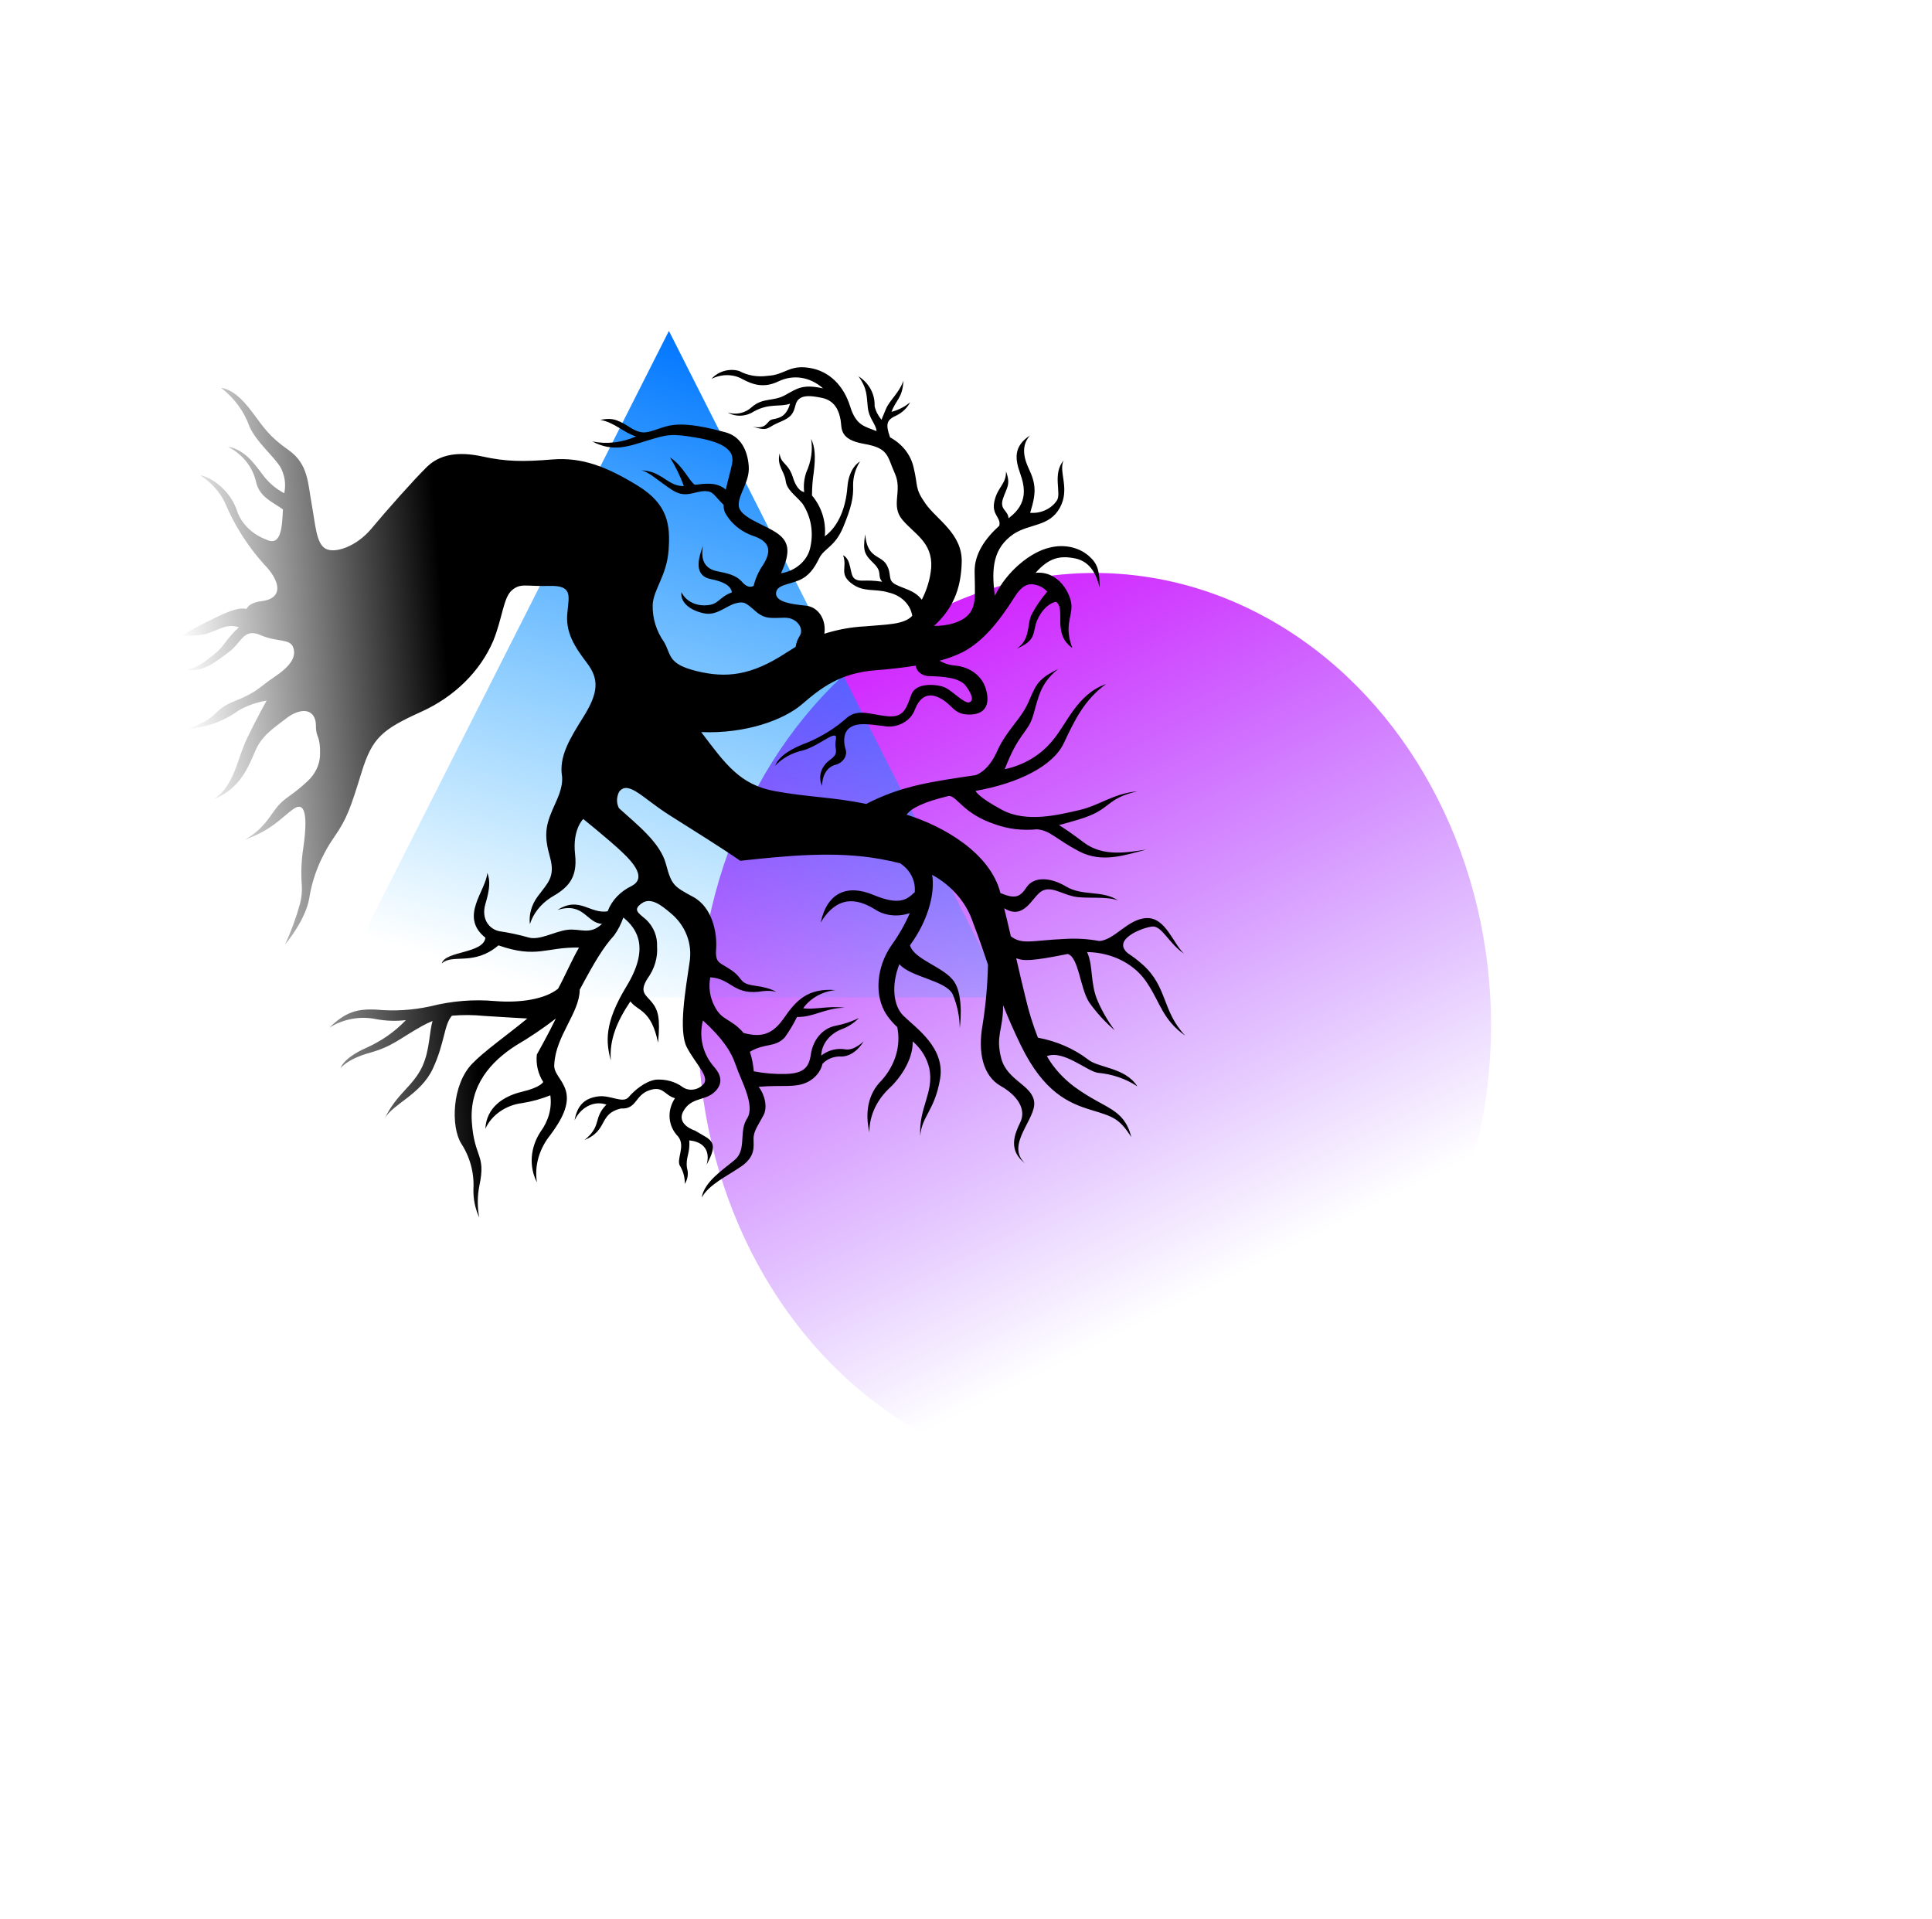 <svg width="878" height="872" viewBox="0 0 878 872" fill="none" xmlns="http://www.w3.org/2000/svg">
<g filter="url(#filter0_f_202_18240)">
<ellipse cx="180.198" cy="205.631" rx="180.198" ry="205.631" transform="matrix(-1 0 0 1 677.612 260.369)" fill="url(#paint0_linear_202_18240)"/>
</g>
<g filter="url(#filter1_f_202_18240)">
<path d="M303.989 150.369L150.757 453.233H457.221L303.989 150.369Z" fill="url(#paint1_linear_202_18240)"/>
</g>
<path d="M127.324 212.095C123.762 206.623 116.437 200.788 113.352 193.777C110.936 186.932 106.486 180.878 100.443 176.216C105.243 177.01 109.459 180.4 114.743 187.433C120.026 194.465 122.167 198.204 131.129 204.511C140.09 210.817 139.882 219.472 141.621 228.946C143.36 238.42 143.67 246.877 147.906 249.303C152.142 251.729 162.045 248.335 168.79 240.22C175.535 232.105 188.176 217.869 194.009 212.168C199.843 206.467 208.204 205.037 219.184 207.428C230.164 209.82 237.636 209.867 251.076 208.787C264.517 207.707 275.649 212.059 289.646 220.59C303.643 229.12 304.691 238.591 303.828 250.124C302.965 261.657 296.947 267.82 296.613 274.839C296.452 280.896 298.245 286.76 301.784 291.752C305.083 297.473 303.309 301.718 316.551 304.948C329.792 308.178 341.171 307.226 357.384 296.564C358.848 295.626 360.38 294.735 361.573 293.938C361.817 292.212 362.443 290.524 363.416 288.971C365.475 285.986 362.548 280.606 356.499 280.698C350.45 280.789 347.651 281.524 343.274 277.685C338.897 273.846 338.09 273.142 334.186 274.196C330.283 275.25 325.911 279.574 320.707 278.827C315.503 278.079 308.933 274.685 309.692 269.101C310.613 271.067 312.223 272.693 314.302 273.754C316.38 274.815 318.822 275.258 321.291 275.021C326.663 274.705 326.628 271.411 332.605 269.184C332.157 266.24 329.094 264.366 323.006 263.143C316.918 261.92 316.017 256.774 319.515 248.071C318.026 255.581 321.334 258.581 325.707 259.534C330.08 260.487 334.296 261.046 337.294 264.494C340.291 267.942 342.509 266.202 342.509 266.202C343.284 262.913 344.705 259.735 346.708 256.814C350.453 250.886 350.335 246.529 343.063 243.793C337.001 241.864 332.135 237.939 329.44 232.802C329 231.735 328.805 230.591 328.865 229.432C324.522 225.232 324.244 223.258 320.629 223.179C315.691 223.033 311.802 226.697 305.629 222.762C299.456 218.828 294.697 214.099 291.216 213.73C299.734 213.904 302.508 219.329 308.258 220.646C309.077 220.828 309.928 220.906 310.786 220.877C309.132 216.359 307.02 212.004 304.474 207.861C310.281 211.535 313.147 218.544 315.762 220.304C320.49 219.76 325.665 218.917 329.832 222.477C330.833 217.992 332.257 213.293 332.778 210.292C333.662 204.693 328.924 201.061 317.026 198.968C305.128 196.875 303.259 197.447 294.459 200.109C285.66 202.771 278.825 205.674 269.175 200.601C275.748 201.945 282.799 201.134 289.049 198.313C283.395 196.628 279.395 191.977 272.776 190.787C277.208 190.084 279.379 189.752 286.117 194.089C292.854 198.425 294.738 196.009 302.814 193.733C310.89 191.456 322.808 194.619 329.664 196.441C336.521 198.263 339.7 204.465 340.262 211.712C340.824 218.958 335.616 224.23 335.714 229.55C335.813 234.871 346.246 237.903 352.35 241.762C358.455 245.622 359.726 250.285 354.903 260.515C358.22 259.994 361.322 258.542 363.737 256.379C366.152 254.216 367.748 251.46 368.282 248.531C369.803 241.647 368.527 234.663 364.684 228.826C361.03 224.602 357.585 222.663 357.033 218.384C356.482 214.104 352.868 211.607 354.318 206.026C354.69 210.82 358.289 210.296 360.341 216.931C362.393 223.566 365.471 223.596 365.471 223.596C365.092 220.603 365.42 217.535 366.435 214.58C368.664 209.707 369.417 204.479 368.618 199.432C370.377 203.105 370.713 207.436 369.8 214.687C369.275 218.167 369.011 221.659 369.01 225.14C373.403 230.401 375.467 236.97 374.843 243.708C381.195 239.019 384.395 230.515 385.097 221.364C385.8 212.213 390.815 209.712 390.815 209.712C388.752 213.045 387.676 216.74 387.693 220.433C387.912 226.097 386.933 230.47 383.209 239.502C379.485 248.533 374.54 249.102 372.317 253.618C370.094 258.134 367.766 261.7 363.088 263.696C358.41 265.691 352.672 265.747 352.668 269.733C352.663 273.718 360.422 274.639 366.177 275.213C371.933 275.788 375.582 281.579 374.635 287.982C380.589 286.089 386.771 284.961 392.983 284.633C402.329 283.749 410.757 283.988 414.577 279.838C414.17 277.307 412.954 274.973 411.066 273.105C409.178 271.237 406.696 269.909 403.905 269.276C397.474 267.268 392.493 269.408 386.851 265.028C381.208 260.648 385.19 257.771 383.136 252.318C387.246 254.346 385.908 261.371 388.453 263.029C390.998 264.688 392.758 263.111 400.887 264.346C398.457 261.328 401.221 260.158 397.108 256.069C392.994 251.98 391.951 250.671 393.19 242.777C394.052 253.892 400.183 252.032 402.857 256.561C405.53 261.091 403.055 263.574 407.075 265.64C411.095 267.706 415.654 268.226 418.905 272.524C421.313 267.854 422.767 262.891 423.198 257.875C423.845 246.394 415.526 242.707 410.061 236.163C404.596 229.618 410.28 223.192 406.677 215.169C403.074 207.146 404.029 203.683 392.641 201.696C381.253 199.709 382.677 194.598 382.008 190.827C381.339 187.056 379.7 182.105 373.544 180.808C367.387 179.51 362.634 179.315 361.477 184.231C360.321 189.146 358.416 190.08 353.405 192.224C348.394 194.367 349.41 196.147 342.083 193.912C349.025 195.229 348.138 191.071 351.233 190.522C354.329 189.974 357.403 189.152 359.031 183.441C354.33 185.136 349.776 183.05 342.581 186.984C340.834 188.136 338.757 188.802 336.638 188.889C334.518 188.975 332.463 188.477 330.757 187.465C332.555 188.051 334.545 188.135 336.47 187.708C338.394 187.28 340.166 186.361 341.554 185.068C346.724 180.515 351.278 182.602 356.815 179.545C362.352 176.489 364.767 174.452 374.056 176.489C367.927 171.093 360.383 170.12 353.698 173.336C347.012 176.551 341.911 174.693 337.426 172.295C335.399 171.128 333.009 170.5 330.52 170.48C328.031 170.461 325.542 171.052 323.328 172.187C324.8 170.495 326.821 169.232 329.093 168.585C331.365 167.937 333.768 167.939 335.946 168.591C339.725 170.659 344.297 171.437 348.856 170.787C356.763 170.372 358.505 165.719 367.747 167.156C376.99 168.593 383.442 175.326 386.369 184.746C389.086 193.475 392.933 193.72 398.342 195.9C398.091 192.659 394.962 190.353 394.375 185.198C393.787 180.044 394.286 176.771 390.135 170.982C392.516 172.509 394.419 174.532 395.692 176.887C396.965 179.243 397.571 181.865 397.461 184.541C397.982 186.812 399.055 188.928 400.61 190.747C400.61 190.747 400.971 189.743 402.641 185.786C404.311 181.828 408.668 178.523 410.56 172.973C410.175 180.961 407.15 181.611 405.163 187.145C408.306 186.322 411.212 184.824 413.611 182.791C412.329 185.328 410.123 187.454 407.363 188.815C403.028 190.771 402.284 192.506 404.493 198.738C409.984 201.717 413.802 206.542 415.137 212.189C417.375 221.221 415.524 221.627 420.604 228.875C425.685 236.123 437.352 242.53 437.059 255.345C436.766 268.159 432.699 276.817 424.473 284.443C430.311 284.458 436.914 283.011 440.34 279.043C443.767 275.076 443.025 269.554 442.92 259.7C442.83 251.657 447.747 244.66 454.141 238.894C455.029 234.971 450.44 234.07 451.947 227.603C453.454 221.135 457.289 220.007 457.186 214.219C459.411 220.257 457.527 221.463 455.82 226.552C454.112 231.641 458.077 231.789 458.333 235.498C458.493 235.36 458.661 235.231 458.836 235.11C467.247 228.645 465.793 221.226 463.547 214.916C461.3 208.606 460.535 202.785 468.064 197.905C465.178 201.151 464.152 205.722 467.461 212.789C470.77 219.856 471.074 223.779 468.151 233.021C470.493 233.231 472.898 232.815 475.057 231.827C477.216 230.84 479.032 229.324 480.273 227.475C482.528 224.192 478.116 215.438 483.374 209.198C480.878 214.24 486.447 222.119 481.627 230.782C476.807 239.445 467.961 237.852 460.585 242.687C451.384 249.078 450.443 257.981 452.093 270.764C457.502 259.587 468.454 250.686 477.219 248.797C480.549 247.977 484.014 247.961 487.238 248.753C490.463 249.544 493.325 251.112 495.515 253.287C499.201 256.711 499.717 260.527 499.717 267.013C498.549 261.651 495.663 255.194 488.681 253.772C481.699 252.349 476.761 253.413 470.611 260.304C481.076 259.292 486.721 269.773 486.926 275.247C487.13 280.72 483.592 284.453 487.315 294.441C477.896 287.885 484.62 276.667 479.883 273.447C475.651 274.319 471.863 279.29 470.651 283.882C469.438 288.474 470.128 291.308 462.078 294.736C468.054 290.859 466.794 284.326 468.519 279.867C470.469 275.971 472.956 272.277 475.92 268.873C474.604 267.325 472.724 266.229 470.563 265.752C467.356 264.857 464.309 266.032 460.88 271.594C454 282.418 446.968 291.281 437.689 296.252C434.286 297.938 430.692 299.274 426.984 300.233C429.084 301.508 431.55 302.274 434.154 302.458C437.429 302.774 440.472 303.923 442.919 305.766C445.365 307.61 447.112 310.07 447.95 312.853C450.219 320.26 447.679 324.73 440.46 324.709C433.241 324.688 433.055 320.257 427.074 317.18C421.093 314.103 417.691 317.573 415.775 322.411C414.868 325.016 412.85 327.263 410.161 328.664C407.472 330.065 404.33 330.506 401.419 329.891C393.562 328.926 389.824 328.477 386.557 330.447C383.289 332.418 383.221 336.795 384.171 340.149C384.453 340.847 384.564 341.597 384.497 342.354C384.431 343.11 384.188 343.856 383.785 344.545C383.382 345.234 382.827 345.851 382.154 346.357C381.481 346.863 380.706 347.248 379.876 347.487C376.609 348.248 373.737 351.272 373.592 357.088C372.705 355.275 372.499 353.227 373.002 351.229C373.505 349.231 374.692 347.381 376.398 345.936C380.223 343.05 380.122 342.567 379.72 339.397C379.317 336.228 381.039 333.749 378.543 334.338C376.047 334.928 370.077 339.683 364.723 341.041C359.888 342.112 355.495 344.552 352.238 347.976C354.216 343.131 360.362 339.839 367.104 337.359C373.753 334.536 379.835 330.697 385.053 326.031C390.101 321.931 395.783 324.795 403.526 325.498C411.268 326.201 412.082 320.912 414.289 315.381C416.496 309.85 426.493 310.898 429.759 312.556C433.025 314.214 438.458 319.937 440.531 319.149C442.604 318.36 441.756 315.517 438.951 311.718C436.146 307.918 428.7 307.401 422.35 307.252C420.798 307.25 419.328 306.772 418.19 305.901C417.053 305.03 416.319 303.819 416.112 302.474C410.135 303.436 404.124 304.128 398.104 304.547C381.881 305.755 373.003 312.659 364.591 319.921C356.18 327.183 338.94 333.483 318.67 332.683C329.61 347.118 336.214 356.609 352.128 359.504C368.042 362.4 378.534 362.154 393.623 365.336C410.04 356.905 423.527 355.215 443.286 352.253C443.286 352.253 448.92 350.862 453.115 341.419C457.309 331.976 463.708 327.09 467.115 319.634C470.522 312.178 470.769 308.879 480.873 304.033C472.774 310.462 471.92 316.854 469.541 325.016C467.161 333.178 463.127 332.544 456.6 349.538C465.245 347.735 472.984 343.115 478.223 336.632C484.739 329.203 489.325 315.51 502.645 310.844C492.749 317.975 488.249 327.535 483.397 337.796C478.544 348.056 462.84 355.966 443.337 359.393C443.337 359.393 444.202 362.042 455.398 368.036C466.594 374.031 481.205 370.232 490.455 368.123C499.705 366.014 505.875 360.604 516.904 359.581C501.83 363.076 505.586 367.81 490.282 372.376C486.999 373.331 484.149 374.209 481.288 374.95C483.397 376.247 487.035 378.659 492.437 382.764C501.542 389.714 512.955 387.163 520.935 386.08C511.364 388.501 500.901 392.371 490.369 386.85C479.837 381.329 477.333 377.357 471.237 376.849C464.688 377.511 458.157 376.733 452.234 374.585C437.906 369.885 435.096 361.963 431.338 361.654C419.845 364.379 414.104 367.238 412.012 370.2C428.895 375.485 450.046 387.644 454.657 405.83C461.139 408.492 463.386 407.931 466.56 403.141C469.735 398.35 477.149 398.459 484.552 402.884C491.955 407.308 500.64 404.384 508.1 409.133C502.041 407.082 493.404 408.598 487.752 407.325C482.099 406.052 477.459 402.463 473.265 405.035C469.072 407.607 465.391 418.419 456.35 412.699C457.447 417.135 458.434 421.364 459.379 425.461C464.552 429.455 468.938 427.329 483.542 426.692C488.937 426.334 494.316 426.64 499.522 427.6C506.464 427.296 512.603 417.437 521.182 417.191C529.761 416.946 533.201 428.945 538.126 433.38C531.219 428.871 528.061 420.522 523.551 421.041C519.042 421.56 505.029 426.994 512.636 433.237C515.009 434.787 517.239 436.496 519.308 438.35C530.672 448.53 527.995 459.338 538.628 470.619C528.478 463.542 527.202 455.581 521.659 447.232C518.979 442.853 515.037 439.217 510.201 436.664C505.366 434.111 499.796 432.723 494.012 432.632C496.939 438.809 495.299 446.803 498.88 454.939C500.908 459.612 503.493 464.058 506.592 468.205C502.171 464.407 498.283 460.152 495.003 455.523C490.8 449.08 490.273 434.987 485.231 433.506C468.855 436.793 465.15 436.752 461.815 435.432C463.234 441.59 464.603 447.506 466.065 453.412C467.501 459.574 469.375 465.627 471.675 471.538C480.153 473.122 487.948 476.504 494.404 481.4C498.912 485.306 511.341 484.947 516.882 493.681C511.718 490.229 505.524 488.098 498.925 487.503C494.138 486.872 483.169 476.921 475.747 479.947C478.855 485.305 483.117 490.035 488.313 493.892C502.385 504.2 510.565 503.258 514.148 516.698C508.595 508.212 506.027 507.464 495.84 504.376C485.654 501.289 474.353 496.378 463.947 475.067C460.735 468.455 458.139 462.488 455.844 456.76C455.973 467.739 452.327 470.495 454.977 480.799C457.628 491.103 469.034 492.923 469.984 500.729C470.934 508.535 456.687 520.262 465.876 528.687C458.004 522.667 461.025 515.503 463.699 509.918C466.372 504.333 462.778 498.041 454.736 493.47C446.694 488.899 444.294 478.181 446.531 465.748C447.981 456.629 448.801 447.475 448.987 438.338C446.855 432.289 444.905 426.165 442.287 419.513C439.314 410.319 432.704 402.54 423.607 397.532C424.943 405.046 422.335 417.55 413.538 429.556C415.464 436.178 429.109 439.362 433.65 446.123C438.191 452.883 436.166 467.243 436.166 467.243C436.107 461.93 435.024 456.72 432.963 451.836C429.769 445.443 413.98 444.155 408.712 438.137C404.935 447.697 405.977 457.087 410.526 461.538C416.436 467.344 429.669 476.127 427.2 490.428C424.732 504.729 418.865 507.164 418.216 516.199C417.437 503.316 424.54 496.589 422.331 485.492C421.242 480.777 418.626 476.521 414.79 473.222C414.941 482.055 408.543 490.597 403.645 495.009C398.092 500.466 395.025 507.479 395.089 514.573C393.049 505.656 394.393 497.091 400.661 490.927C403.742 487.486 405.973 483.539 407.199 479.362C408.426 475.186 408.617 470.881 407.761 466.748C405.934 465.05 404.317 463.183 402.936 461.175C397.111 452.418 398.322 439.306 405.185 429.473C408.5 424.867 411.278 419.997 413.472 414.942C410.747 415.875 407.839 416.194 405.025 415.869C402.21 415.544 399.582 414.585 397.388 413.083C386.319 406.305 378.74 409.733 372.949 419.222C375.935 405.521 385.054 401.723 396.889 406.654C408.725 411.586 412.089 408.835 415.626 405.487L415.658 405.895C415.982 403.24 415.543 400.597 414.382 398.213C413.22 395.828 411.374 393.78 409.015 392.258C406.136 391.545 403.136 390.901 399.954 390.333C379.492 386.642 357.449 388.877 336.414 391.162C328.054 385.335 315.265 377.408 304.177 370.384C292.135 362.783 285.586 354.412 281.388 359.76C280.762 360.963 280.429 362.253 280.41 363.545C280.391 364.837 280.687 366.1 281.279 367.249C289.314 374.569 299.993 382.794 302.597 392.499C305.2 402.203 306.124 402.784 314.998 407.562C323.872 412.339 325.954 424.22 325.452 431.094C324.949 437.968 326.953 437.106 332.491 440.948C338.03 444.79 335.559 446.916 343.233 447.957C350.907 448.997 352.874 450.887 352.874 450.887C352.874 450.887 350.798 449.614 344.605 450.685C333.079 451.764 332.252 444.741 322.789 444.099C321.924 448.622 322.594 453.186 324.715 457.207C328.134 464.069 332.066 462.572 337.963 469.424C345.968 471.498 350.985 470.234 356.262 462.618C361.54 455.002 366.838 448.867 379.721 449.913C376.779 450.206 373.913 451.105 371.358 452.536C368.802 453.967 366.629 455.889 365.015 458.147C369.662 458.986 376.627 456.948 383.826 457.933C374.675 458.079 369.917 462.282 362.186 462.128C360.627 465.344 358.769 468.454 356.631 471.425C352.167 476.172 347.686 473.829 340.789 477.949C341.728 480.823 342.316 483.795 342.543 486.817C347.293 487.755 352.194 488.16 357.133 488.023C365.241 487.777 367.637 485.082 368.493 479.129C369.35 473.177 373.203 467.429 379.754 466.125C383.435 465.433 387.007 464.243 390.338 462.597C388.267 464.753 385.665 466.468 382.755 467.593C380.014 468.587 377.632 470.278 375.926 472.44C374.221 474.601 373.274 477.129 373.212 479.686C374.727 478.457 376.539 477.559 378.488 477.071C380.437 476.583 382.463 476.52 384.386 476.888C388.345 477.366 392.478 473.208 392.478 473.208C392.478 473.208 388.797 479.953 382.408 480.111C380.816 479.997 379.193 480.24 377.686 480.817C376.179 481.393 374.837 482.286 373.783 483.413C373.414 485.058 372.647 486.635 371.536 488.034C370.426 489.434 368.998 490.623 367.352 491.519C361.688 494.562 355.284 492.908 344.784 493.87C347.4 497.252 349 502.922 346.951 506.84C344.901 510.759 342.415 513.904 342.441 517.474C342.466 521.044 343.447 525.603 336.619 530.21C329.79 534.816 322.216 538.299 318.877 544.208C320.134 536.945 328.359 531.738 333.898 527.087C339.437 522.437 335.632 514.245 339.5 508.275C343.367 502.306 336.717 491.006 334.508 484.361C332.298 477.717 328.157 471.653 319.444 463.696C318.48 467.483 318.455 471.358 319.37 475.05C320.285 478.743 322.118 482.163 324.741 485.073C327.502 488.301 328.98 492.391 324.581 496.361C320.182 500.33 314.178 498.575 310.616 504.84C307.054 511.104 315.858 513.773 315.858 513.773L320.79 516.668C325.719 519.536 324.198 523.394 321.108 529.275C322.866 523.218 320.046 518.815 313.223 518.227C313.7 524.383 311.456 525.796 312.226 530.874C312.935 533.219 312.57 535.771 311.21 538C311.276 535.182 310.567 532.435 309.146 529.992C306.97 527.027 311.856 520.83 308.09 516.371C305.87 514.063 304.551 511.164 304.31 508.066C304.07 504.968 304.92 501.82 306.746 499.046C301.807 497.663 301.463 493.223 294.985 495.48C288.508 497.738 289.382 504.151 282.162 503.718C271.872 506.167 276.503 513.686 265.607 518.047C273.613 511.628 269.423 508.18 275.592 501.945C269.565 499.891 263.7 503.562 261.117 509.109C262.405 501.842 266.107 498.997 271.79 498.233C277.473 497.469 283.037 501.638 285.685 498.557C288.333 495.476 293.217 491.286 298.122 490.612C302.555 490.325 306.845 491.508 310.146 493.927C310.793 494.408 311.551 494.763 312.376 494.969C313.201 495.176 314.075 495.231 314.947 495.131C315.818 495.03 316.668 494.777 317.447 494.386C318.225 493.994 318.916 493.473 319.477 492.853C323.029 489.696 316.154 483.588 312.176 475.993C308.199 468.398 311.555 449.762 313.356 437.379C314.059 433.145 313.627 428.888 312.095 424.952C310.563 421.017 307.975 417.515 304.54 414.73C300.784 411.617 295.882 407.481 291.658 410.469C287.434 413.456 290.018 414.808 293.68 417.932C297.038 421.176 298.797 425.5 298.604 430.035C298.989 435.143 297.438 440.326 294.193 444.78C290.342 450.967 293.566 452.08 296.312 455.53C299.059 458.979 300.153 462.563 299.049 473.822C295.921 458.571 289.786 459.579 286.484 455.04C280.493 463.975 276.845 472.365 277.586 481.927C275.368 473.552 274.458 465.054 284.755 448.12C295.053 431.186 289.976 422.371 283.279 416.93C282.321 419.76 280.926 422.483 279.136 425.02C274.248 430.365 270.215 437.041 263.45 449.748C263.415 460.224 252.522 470.685 251.897 483.675C251.457 487.711 255.552 490.345 257.112 495.498C259.065 502.062 255.027 509.068 250.287 515.523C245.051 521.932 242.791 529.755 244.003 537.272C242.193 533.723 241.395 529.792 241.675 525.803C241.955 521.814 243.305 517.882 245.613 514.329C249.304 509.332 250.898 503.437 250.1 497.734C245.986 499.385 241.68 500.574 237.289 501.27C233.639 501.718 230.139 503.049 227.184 505.113C224.228 507.177 221.935 509.893 220.56 512.953C221.086 503.136 228.822 498.095 237.265 496.106C245.709 494.117 246.869 491.675 246.869 491.675C244.507 487.948 243.494 483.618 243.959 479.229C243.959 479.229 249.471 469.388 252.604 462.843C246.853 467.29 240.774 471.388 234.414 475.106C223.236 482.302 213.303 493.011 214.409 509.704C215.515 526.397 220.937 524.289 217.855 538.77C216.908 543.606 216.884 548.496 217.784 553.236C215.964 549.266 215.066 544.972 215.141 540.595C215.588 533.183 213.678 525.94 209.628 519.681C204.827 511.989 205.356 492.908 214.565 483.383C219.963 477.732 230.529 470.332 239.643 462.823C239.643 462.823 230.79 462.359 220.129 461.662C215.271 461.168 210.336 461.128 205.404 461.543C201.73 465.566 202.208 473.757 196.723 485.574C191.238 497.392 178.455 501.695 174.908 508.15C180.311 496.891 187.602 493.798 191.913 484.644C195.397 476.96 194.988 469.256 196.585 463.96C194.937 464.619 193.339 465.382 191.804 466.242C181.158 472.195 178.554 475.436 168.021 478.407C157.488 481.379 154.759 485.431 154.759 485.431C154.759 485.431 155.756 480.891 166.587 476.099C173.41 473.044 179.499 468.772 184.443 463.571C179.833 464.094 175.206 463.93 170.755 463.086C167.229 462.361 163.517 462.335 159.878 463.011C156.239 463.686 152.762 465.046 149.69 466.995C156.896 459.982 162.134 458.334 171.019 458.795C179.178 459.574 187.521 459.06 195.659 457.278C205.264 454.846 215.194 454.039 224.908 454.9C236.433 455.827 247.627 454.099 253.624 449.285C256.809 443.422 259.916 436.138 263.127 430.601C248.133 430.266 244.068 435.709 226.523 429.593C215.276 439.133 205.75 433.222 200.742 437.838C202.237 432.032 219.607 433.468 220.606 426.124C208.503 416.524 220.931 404.814 221.457 396.618C222.795 400.119 222.674 403.816 220.606 410.733C218.537 417.65 222.416 422.343 227.062 423.182C231.49 423.836 235.84 424.768 240.081 425.971C245.033 427.517 251.893 423.319 257.732 422.537C263.57 421.755 268.131 425.133 273.586 419.805C266.663 419.558 265.37 409.757 253.36 413.504C263.343 407.077 268.167 415.482 276.156 414.095C277.046 411.684 278.468 409.425 280.337 407.453C282.206 405.481 284.483 403.837 287.033 402.618C293.695 399.103 288.481 392.557 282.158 386.689C275.835 380.82 265.06 372.166 265.06 372.166C265.06 372.166 260.059 376.865 261.346 388.205C262.633 399.546 257.589 403.699 250.318 407.862C245.692 410.861 242.321 415.144 240.806 419.951C240.299 415.659 241.522 411.251 244.265 407.487C248.893 401.21 252.487 398.597 249.928 389.465C247.368 380.332 247.708 375.813 251.032 368.092C253.078 363.322 255.834 358.387 255.444 352.962C253.878 343.688 259.051 335.534 265.19 325.675C271.944 314.838 272.346 308.69 266.821 301.383C261.297 294.076 256.729 287.374 257.888 278.033C258.543 270.702 260.246 265.943 249.664 266.254C239.082 266.566 236.593 264.818 232.651 268.213C228.71 271.608 228.407 280.657 224.171 291.177C218.259 305.036 206.517 316.62 191.494 323.413C173.609 331.519 169.191 335.243 164.346 350.862C159.501 366.482 157.872 371.781 151.829 380.447C145.888 389.025 142.033 398.514 140.524 408.272C138.765 418.368 129.592 429.154 129.592 429.154C132.372 423.079 134.638 416.855 136.37 410.536C137.04 407.907 137.308 405.232 137.165 402.584C136.72 396.902 136.937 391.158 137.813 385.442C139.848 371.218 138.954 363.323 132.909 367.921C126.864 372.52 123.36 377.101 111.405 381.556C122.504 374.973 122.939 368.437 129.205 363.455C129.972 362.818 130.833 362.196 131.695 361.575C134.481 359.599 137.115 357.459 139.577 355.17C143.1 351.99 145.191 347.815 145.419 343.504C145.729 333.739 143.531 335.751 143.564 329.7C143.597 323.65 138.904 320.59 131.168 325.631C124.773 330.572 119.26 333.928 116.186 340.823C113.112 347.718 109.708 358.059 97.118 363.219C106.756 356.805 107.598 345 112.53 334.95C117.461 324.9 121.16 318.373 121.16 318.373C116.661 319.089 112.323 320.618 108.423 322.862C101.619 327.802 93.313 330.756 84.757 331.276C100.421 326.092 95.753 322.947 106.557 318.624C117.362 314.302 117.202 312.644 124.54 307.732C131.878 302.819 134.73 298.725 133.293 294.356C131.856 289.986 126.175 291.987 118.414 288.621C110.654 285.254 109.883 291.911 104.157 296.171C98.431 300.431 92.35 305.776 84.642 304.299C90.304 303.263 92.636 300.96 97.314 297.344C101.991 293.727 102.615 290.439 108.567 285.054C101.675 282.769 97.693 288.065 90.267 288.618C87.157 288.976 84.764 288.867 82.485 289.019C84.982 287.366 87.59 285.854 90.293 284.492C102.366 278.32 107.725 275.807 112.031 276.713C112.757 275.145 114.93 273.63 118.755 273.19C128.77 272.037 127.762 264.292 119.862 256.297C112.418 247.955 106.491 238.606 102.273 228.556C99.866 223.482 95.948 219.137 90.91 215.957C96.122 216.814 104.171 222.676 107.366 231.103C108.273 234.253 109.965 237.146 112.322 239.581C114.678 242.015 117.643 243.933 121.01 245.198C127.922 248.553 128.193 239.094 128.576 231.492C123.985 228.118 118.084 226.076 116.386 219.153C115.666 215.752 114.153 212.562 111.941 209.777C109.728 206.992 106.863 204.673 103.521 202.962C111.411 204.362 115.751 210.954 119.837 216.31C122.262 219.492 125.439 222.158 129.167 224.141C130.06 219.973 129.413 215.747 127.324 212.095Z" fill="url(#paint2_linear_202_18240)"/>
<defs>
<filter id="filter0_f_202_18240" x="117.216" y="60.369" width="760.396" height="811.262" filterUnits="userSpaceOnUse" color-interpolation-filters="sRGB">
<feFlood flood-opacity="0" result="BackgroundImageFix"/>
<feBlend mode="normal" in="SourceGraphic" in2="BackgroundImageFix" result="shape"/>
<feGaussianBlur stdDeviation="100" result="effect1_foregroundBlur_202_18240"/>
</filter>
<filter id="filter1_f_202_18240" x="0.757" y="0.369" width="606.464" height="602.864" filterUnits="userSpaceOnUse" color-interpolation-filters="sRGB">
<feFlood flood-opacity="0" result="BackgroundImageFix"/>
<feBlend mode="normal" in="SourceGraphic" in2="BackgroundImageFix" result="shape"/>
<feGaussianBlur stdDeviation="75" result="effect1_foregroundBlur_202_18240"/>
</filter>
<linearGradient id="paint0_linear_202_18240" x1="301.612" y1="-19.369" x2="128.46" y2="325.637" gradientUnits="userSpaceOnUse">
<stop stop-color="#DB00FF"/>
<stop offset="1" stop-color="#7000FF" stop-opacity="0"/>
</linearGradient>
<linearGradient id="paint1_linear_202_18240" x1="303.989" y1="150.369" x2="217.104" y2="441.307" gradientUnits="userSpaceOnUse">
<stop stop-color="#0075FF"/>
<stop offset="1" stop-color="#00A3FF" stop-opacity="0"/>
</linearGradient>
<linearGradient id="paint2_linear_202_18240" x1="529.652" y1="324.074" x2="86.86" y2="358.402" gradientUnits="userSpaceOnUse">
<stop offset="0.729"/>
<stop offset="1" stop-opacity="0"/>
</linearGradient>
</defs>
</svg>
